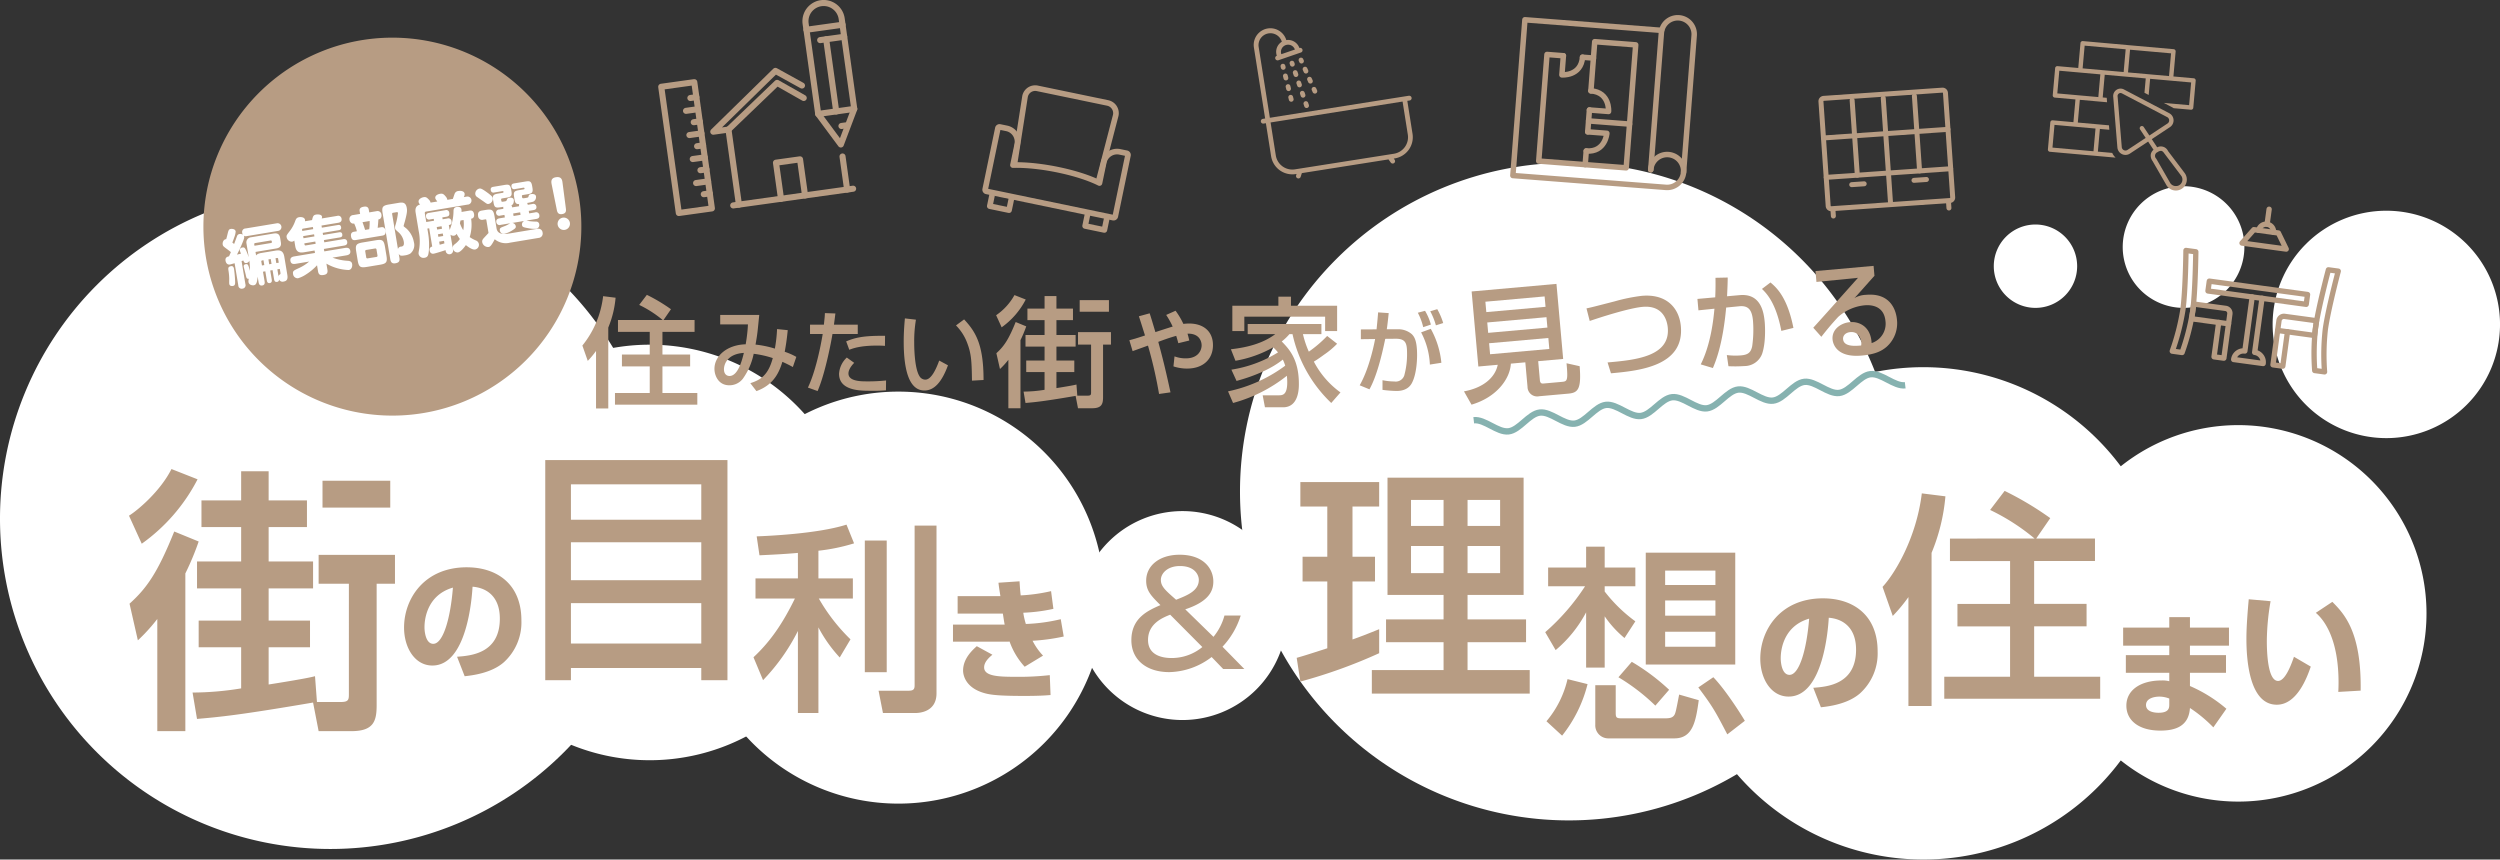 <svg id="title" xmlns="http://www.w3.org/2000/svg" xmlns:xlink="http://www.w3.org/1999/xlink" width="705.496" height="242.559" viewBox="0 0 705.496 242.559">
  <rect x="0" y="0" width="705.496" height="242.559" fill="#333333" stroke="none"/>
  <defs>
    <clipPath id="clip-path">
      <rect id="長方形_23102" data-name="長方形 23102" width="705.496" height="242.559" fill="none"/>
    </clipPath>
  </defs>
  <g id="グループ_42311" data-name="グループ 42311" clip-path="url(#clip-path)">
    <path id="パス_482245" data-name="パス 482245" d="M684.754,173.089a53.12,53.12,0,1,1-53.12-53.12,53.12,53.12,0,0,1,53.12,53.12" fill="#fff"/>
    <path id="パス_482246" data-name="パス 482246" d="M705.5,91.552a32.084,32.084,0,1,1-32.085-32.085A32.085,32.085,0,0,1,705.5,91.552" fill="#fff"/>
    <path id="パス_482247" data-name="パス 482247" d="M633.362,69.716A17.167,17.167,0,1,1,616.2,52.549a17.167,17.167,0,0,1,17.167,17.167" fill="#fff"/>
    <path id="パス_482248" data-name="パス 482248" d="M586.168,75.12a11.763,11.763,0,1,1-11.763-11.763A11.763,11.763,0,0,1,586.168,75.12" fill="#fff"/>
    <path id="パス_482249" data-name="パス 482249" d="M612.239,173.089a69.47,69.47,0,1,1-69.47-69.47,69.47,69.47,0,0,1,69.47,69.47" fill="#fff"/>
    <path id="パス_482250" data-name="パス 482250" d="M535.513,138.721a92.794,92.794,0,1,1-92.794-92.794,92.794,92.794,0,0,1,92.794,92.794" fill="#fff"/>
    <path id="パス_482251" data-name="パス 482251" d="M304.217,173.71a29.48,29.48,0,1,1,29.48,29.48,29.48,29.48,0,0,1-29.48-29.48" fill="#fff"/>
    <path id="パス_482252" data-name="パス 482252" d="M241.975,155.9a58.632,58.632,0,1,1-58.631-58.631A58.631,58.631,0,0,1,241.975,155.9" fill="#fff"/>
    <path id="パス_482253" data-name="パス 482253" d="M311.659,168.646a58.133,58.133,0,1,1-58.133-58.133,58.133,58.133,0,0,1,58.133,58.133" fill="#fff"/>
    <path id="パス_482254" data-name="パス 482254" d="M186.451,146.354A93.226,93.226,0,1,1,93.225,53.128a93.226,93.226,0,0,1,93.226,93.226" fill="#fff"/>
    <path id="パス_482255" data-name="パス 482255" d="M168.2,99.037a24.326,24.326,0,0,1-2.334,2.807l-1.522-4.33A27.132,27.132,0,0,0,170.2,83.577l3.518.439a28.212,28.212,0,0,1-2.063,8.424v22.834H168.2Zm18.81-8.729a31.684,31.684,0,0,0-6.631-4.262l2.165-2.842a47.535,47.535,0,0,1,6.8,4.06l-2.1,3.044h8.762v3.35h-9.066v6.393h7.814V103.4h-7.814v7.51h9.844v3.282h-23.24V110.91h9.81V103.4h-7.848v-3.349h7.848V93.658h-8.964v-3.35Z" fill="#b79c83"/>
    <path id="パス_482256" data-name="パス 482256" d="M222.3,93.173c-.31,3.09-.541,4.352-.851,6.1a17.792,17.792,0,0,1,3.272,1.442l-.979,2.859c-.644-.361-1.881-1-2.962-1.468-1.108,3.761-2.963,6.671-7.315,8.268l-1.726-2.241c2.7-.876,5-2.06,6.336-7.083a27.867,27.867,0,0,0-5.383-1.211,18.616,18.616,0,0,1-3.039,7.006,4.746,4.746,0,0,1-3.864,1.88c-3.064,0-4.172-2.781-4.172-4.636,0-3.606,3.477-6.774,8.809-6.928a43.668,43.668,0,0,0,.643-5.615h-7.83V88.871h11.025c-.052.412-.077.8-.439,4.25-.154,1.519-.437,3.142-.618,4.121a28.684,28.684,0,0,1,5.461,1.133,40.778,40.778,0,0,0,.618-5.512Zm-18,11.023c0,1.313.721,1.906,1.57,1.906,2.4,0,3.555-4.481,4.044-6.516-4.842.309-5.614,3.425-5.614,4.61" fill="#b79c83"/>
    <path id="パス_482257" data-name="パス 482257" d="M235.749,88.459c-.1.748-.155,1.314-.412,3.168h6.722v2.627h-7.135c-.283,1.829-2.06,11.256-4.2,16.1l-2.73-.979c2.087-4.353,3.529-11.2,4.173-15.12h-3.58V91.627H232.5c.231-2.137.257-2.446.283-3.27Zm5.306,13.935c-1.52,1.546-1.623,2.627-1.623,3.014,0,2.215,3.606,2.215,5.152,2.215a47.878,47.878,0,0,0,5.46-.258l-.026,2.782a39.76,39.76,0,0,1-4.456.129c-2.756,0-8.783,0-8.783-4.791a6.811,6.811,0,0,1,2.189-4.585Zm8.68-4.791c-.644-.052-1.313-.077-2.344-.077-4.662,0-6.826.824-7.727,1.184l-.875-2.369c2.394-1.005,4.661-1.648,10.971-1.571Z" fill="#b79c83"/>
    <path id="パス_482258" data-name="パス 482258" d="M258.476,90.211a36.714,36.714,0,0,0-.49,6.336c0,2.524.206,8.139,1.726,9.942a1.893,1.893,0,0,0,1.417.644c1.648,0,2.987-2.833,3.915-5.383l2.473,1.339c-1.752,4.791-3.915,7.109-6.646,7.109-4.868,0-5.847-7.341-5.847-13.832,0-2.885.232-5.305.335-6.516Zm15.814,17.205c-.077-4.842-.128-7.341-1.21-10.251a14.065,14.065,0,0,0-3.3-5.332l2.292-1.7c3.22,3.477,5.486,6.98,5.486,17.1Z" fill="#b79c83"/>
    <path id="パス_482259" data-name="パス 482259" d="M281.107,88.955a16.674,16.674,0,0,0,5.176-5.683l3.179,1.252a22.016,22.016,0,0,1-6.8,7.847ZM289.6,92.1a33.521,33.521,0,0,1-1.624,3.89v19.215h-3.417V101.539a21.4,21.4,0,0,1-2.368,2.6l-1.015-4.465c2.1-1.9,3.417-3.755,5.447-8.8Zm8.524,17.422c1.084-.169,4.906-.779,5.65-1.015l.237,3.145h2.943c.947,0,.947-.337.947-1.014v-13.4h-3.688V93.725h9.3v3.518h-2.233V112.06c0,1.928-.372,3.146-3.078,3.146h-3.993l-.675-3.484c-9.1,1.555-11.435,1.759-14.141,2l-.541-3.214a36.989,36.989,0,0,0,5.92-.508v-5.007H289.6v-3.247h5.176V97.817h-5.379V94.536h5.379V90.342h-4.838V87.094h4.838V83.542h3.348v3.552h4.669v3.248h-4.669v4.194h5.414v3.281h-5.414v3.925h5.042v3.247h-5.042ZM312.94,87.974h-8.255V84.693h8.255Z" fill="#b79c83"/>
    <path id="パス_482260" data-name="パス 482260" d="M331.74,87.689a21.389,21.389,0,0,1,2.208,3.717,13.747,13.747,0,0,1,1.616-.109c3.959,0,6.734,2.128,6.734,6.115,0,3.8-2.613,6.6-7.327,6.6a12.155,12.155,0,0,1-3.824-.619l.3-2.828a8.821,8.821,0,0,0,3.179.565c3.582,0,4.471-2.37,4.471-3.662,0-.916-.458-3.393-3.987-3.312.216.7.323,1.157.512,1.938l-3.1.754c-.162-.592-.269-1.023-.593-2.073-1.912.538-3.258,1.023-5.063,1.7,1.158,4.31,1.912,7.164,3.447,14.247l-3.231.458a125.534,125.534,0,0,0-3.124-13.654c-.674.242-3.717,1.347-4.336,1.562L318.7,96.01c1.212-.322,1.858-.484,4.417-1.345-.674-2.128-1.131-3.61-1.724-5.414l3.043-.835c.377,1.158.835,2.667,1.616,5.305.782-.268,4.283-1.4,4.874-1.561a24.151,24.151,0,0,0-1.831-3.286Z" fill="#b79c83"/>
    <path id="パス_482261" data-name="パス 482261" d="M377.332,97.006a23,23,0,0,1-3.722,3.112c-.541.406-1.758,1.285-2.841,1.929a24.784,24.784,0,0,0,7.509,8.693l-2.6,2.978A38.028,38.028,0,0,1,364.747,94.3h-.879a14.722,14.722,0,0,1-2.165,2.063c2.2,2.232,4.837,5.21,4.837,11.976,0,1.217,0,6.6-4.465,6.6h-5.108l-.643-3.382h4.432c1.116,0,2.5,0,2.5-3.655,0-.845-.067-1.454-.1-1.86a42.074,42.074,0,0,1-15.189,7.68l-1.42-3.283a41.225,41.225,0,0,0,16.136-7.239,10.464,10.464,0,0,0-.677-1.725c-2.875,2.334-7.408,4.5-13.058,6.022l-1.454-3.181a35.187,35.187,0,0,0,13.159-4.871A13.522,13.522,0,0,0,359.3,98.02a32.943,32.943,0,0,1-10.656,3.789l-1.285-3.247c5.074-.575,9.2-1.793,12.516-4.262H352.1V91.424h20.8V94.3h-5.21a27.445,27.445,0,0,0,1.657,4.938,33.7,33.7,0,0,0,5.176-4.432ZM360.756,86.282V83.711h3.552v2.571h13.024V93.42h-3.384V89.36h-22.8v4.06h-3.383V86.282Z" fill="#b79c83"/>
    <path id="パス_482262" data-name="パス 482262" d="M391.891,88.357c-.257,2.446-.386,3.554-.541,4.558h3.091a5.839,5.839,0,0,1,3.941,1.366c.849.8,1.519,2.137,1.519,5.923,0,.516,0,5.2-1.494,7.934-1.184,2.189-3.632,2.189-4.378,2.189a33.5,33.5,0,0,1-3.889-.309v-2.731a16.32,16.32,0,0,0,3.322.362A2.545,2.545,0,0,0,396.269,106a22.587,22.587,0,0,0,.8-6.181c0-2.86-.309-4.25-3.219-4.225l-2.937.026c-.953,4.662-2.421,10.612-4.456,14.244L383.7,108.73c2.86-4.971,4.25-12.466,4.353-13.059l-4.018.052V92.967l4.43-.026c.309-3.091.335-3.451.438-4.79Zm9.736,3.966a16.974,16.974,0,0,0-1.52-4.07l2.036-.541a15.267,15.267,0,0,1,1.648,3.89Zm1.881,10.56a21.39,21.39,0,0,0-2.473-9.092l2.73-1a24.681,24.681,0,0,1,2.988,9.582Zm1.7-11.075a18.773,18.773,0,0,0-1.6-3.967l1.984-.593a18.935,18.935,0,0,1,1.674,3.916Z" fill="#b79c83"/>
    <path id="パス_482263" data-name="パス 482263" d="M430.444,102.25l-4.083.365c-.216,4.275-4.005,9.5-11.1,11.578l-2.128-3.75c5.33-.968,8.77-3.806,9.53-7.5l-5.478.489-1.893-21.18,23.939-2.139,1.891,21.181-7.048.63.48,5.374c.068.767.439.98.928.937l5.2-.465c1.6-.143,1.843-.234,1.394-5.259l3.7.83c.51,6.5-.455,7.5-3.212,7.744l-8.2.732a2.727,2.727,0,0,1-3.3-2.66ZM419.172,85.142l.262,2.932,16.715-1.493-.262-2.932ZM419.7,91l.261,2.931,16.716-1.493-.263-2.931Zm.523,5.862.277,3.105,16.716-1.493-.277-3.1Z" fill="#b79c83"/>
    <path id="パス_482264" data-name="パス 482264" d="M453.653,102.282c7.623-.681,17.728-1.583,16.994-9.8-.13-1.447-.963-6.435-7.108-5.887-3.752.335-11.773,2.9-14.922,3.983l-.912-3.55c1.49-.313,2.13-.489,8.011-2a49.053,49.053,0,0,1,7.576-1.541c7.031-.628,10.584,3.464,11.043,8.6,1,11.2-11.657,12.537-19.723,13.257Z" fill="#b79c83"/>
    <path id="パス_482265" data-name="パス 482265" d="M487.556,78.318c-.005,1.281-.047,2.477-.182,5.287l3.575-.319c5.938-.53,6.8,4.754,7.058,7.68.1,1.151.337,5.776-.753,8.911a5.319,5.319,0,0,1-4.995,3.424,38.35,38.35,0,0,1-4.493.044l-.46-3.146a18.949,18.949,0,0,0,4.029.088c1.89-.169,2.762-.754,3.132-2.6a32.834,32.834,0,0,0,.227-7.137c-.272-3.044-1.255-4.386-3.883-4.121l-3.689.359c-.96,10.6-3.036,15.37-3.747,17.072l-3.428-1.034c2.858-5.677,3.6-12.769,3.868-15.714l-4.516.464-.287-3.22,5.023-.45c.1-2.242.1-3.909.073-5.514ZM502.69,93.375c-1.519-7.994-4.259-10.668-5.466-11.841l2.4-1.821c1.769,1.478,4.789,4.277,6.475,12.821Z" fill="#b79c83"/>
    <path id="パス_482266" data-name="パス 482266" d="M528.72,75.029l.251,2.806c-1.276,1.394-3.275,3.688-4.55,5.083-.3.353-.567.646-1.113,1.2a7.059,7.059,0,0,1,3.283-.918c7.652-.684,8.59,5.486,8.728,7.022a8.884,8.884,0,0,1-2.92,7.647c-1.413,1.2-3.235,2.135-7.046,2.475-7.742.692-8.171-4.125-8.208-4.538-.259-2.895,2.411-4.682,4.892-4.9,2.866-.256,5.941,1.494,6.128,5.915a5.726,5.726,0,0,0,3.917-6.156c-.381-4.255-3.815-4.693-5.883-4.508a13.087,13.087,0,0,0-7.479,3.289c-2.036,2.206-3.325,3.781-4.74,5.6L511.7,92.483c.654-.685,11.133-12.4,12.621-14.083L512.6,79.565l-.275-3.071ZM525.257,96.6c-.019-.206-.369-3.123-3.087-2.881-1.389.124-2.144,1-2.055,2,.2,2.216,3.537,1.918,5.1,1.778a3.827,3.827,0,0,0,.04-.9" fill="#b79c83"/>
    <path id="パス_482267" data-name="パス 482267" d="M36.4,145.525c2.429-1.489,8.853-6.895,11.987-13.164l7.365,2.9A51,51,0,0,1,40,153.439Zm19.666,7.287a77.178,77.178,0,0,1-3.761,9.01v44.5H44.39V174.673a50.031,50.031,0,0,1-5.484,6.033l-2.351-10.343c4.859-4.387,7.914-8.7,12.615-20.372ZM75.81,193.164c2.508-.391,11.361-1.8,13.086-2.35l.548,7.287h6.817c2.194,0,2.194-.785,2.194-2.351V164.722h-8.54v-8.149h21.546v8.149H106.29v34.319c0,4.466-.862,7.286-7.13,7.286H89.915l-1.568-8.07c-21.077,3.6-26.483,4.074-32.752,4.623l-1.254-7.443a85.689,85.689,0,0,0,13.712-1.176v-11.6H56.065v-7.522H68.053v-9.089H55.6v-7.6H68.053v-9.716h-11.2v-7.521h11.2v-8.228H75.81v8.228H86.623v7.521H75.81v9.716H88.347v7.6H75.81v9.089H87.485v7.522H75.81Zm34.319-49.911H91.011v-7.6h19.118Z" fill="#b79c83"/>
    <path id="パス_482268" data-name="パス 482268" d="M365.925,185.641c1.935-.553,2.418-.692,8.635-2.7V164.088h-6.977v-6.977h6.977v-14.16h-7.6v-6.908H389.2v6.908h-7.53v14.16h6.356v6.977h-6.356v16.371c2.349-.828,4.283-1.588,7.53-2.9v6.769a144.71,144.71,0,0,1-22.243,8.013ZM391.552,134.8h38.407v33.088H414.141v6.907H430.65v6.425H414.141v7.874h17.545v6.632H387.131v-6.632h20.241V181.22H391.138v-6.425h16.234v-6.907h-15.82Zm6.632,13.608h9.188v-7.322h-9.188Zm0,13.331h9.188v-7.667h-9.188Zm15.957-13.331h9.187v-7.322h-9.187Zm0,13.331h9.187v-7.667h-9.187Z" fill="#b79c83"/>
    <path id="パス_482269" data-name="パス 482269" d="M128.981,185.33c3.939-.291,12.072-.948,12.072-10.757,0-6.09-3.537-8.68-7.7-9.008-.181,3.173-1.567,22.246-11.341,22.246-4.923,0-7.987-5-7.987-10.722,0-8.059,5.653-17,17.688-17,8.387,0,15.426,4.6,15.426,14.989a15.193,15.193,0,0,1-4.959,11.816c-3.575,3.137-9.118,3.72-11.051,3.938Zm-9.189-8.314c0,1.386.4,4.668,2.479,4.668,2.772,0,4.851-7.147,5.543-15.864-8.022,2.334-8.022,10.284-8.022,11.2" fill="#b79c83"/>
    <path id="パス_482270" data-name="パス 482270" d="M153.87,129.837h51.417v62.114H197.9V188.5H161.117v3.45H153.87ZM197.9,136.67H161.117v10.007H197.9Zm0,16.356H161.117v10.7H197.9ZM161.117,181.6H197.9V170.211H161.117Z" fill="#b79c83"/>
    <path id="パス_482271" data-name="パス 482271" d="M225.168,156.029c-3.091.281-6.07.449-10.846.675l-.787-5.339c2.7-.112,17.028-.675,25.346-3.316l2.134,5.283a53,53,0,0,1-10.059,2.079v7.812h9.722V168.9h-9.609a52.254,52.254,0,0,0,8.936,11.521l-3.035,5.114a39.453,39.453,0,0,1-6.014-8.485v24.165h-5.788V178.059a56.35,56.35,0,0,1-9.835,13.881l-2.7-6.463c4.833-4.5,8.317-9.666,11.689-16.579H213.2v-5.675h11.97Zm25.064,33.663H244.05V152.545h6.182Zm14.05-41.362v47.319c0,5.226-4.721,5.564-6.014,5.564h-9.1l-1.237-6.294h8.43c1.4,0,1.742-.394,1.742-1.518V148.33Z" fill="#b79c83"/>
    <path id="パス_482272" data-name="パス 482272" d="M287.711,164.043c.11,1.714.182,2.809.328,3.975a48.483,48.483,0,0,0,8.571-1.2l.656,5a48.141,48.141,0,0,1-8.5,1.094,21.178,21.178,0,0,0,.729,3.172,49.67,49.67,0,0,0,9.846-1.348l.839,4.886a55.683,55.683,0,0,1-8.789,1.2,17.513,17.513,0,0,0,2.954,4.194l-5.179,3.136a20.812,20.812,0,0,1-4.266-7.112,3.937,3.937,0,0,1-.73.037H268.93V176.26h14.587c-.146-.73-.183-.984-.511-3.1H270.242v-4.923h12.072c-.4-2.516-.438-2.808-.547-3.792Zm-7.658,20.714c-.8.693-2.334,1.97-2.334,3.574,0,2.48,3.938,2.662,8.825,2.662a77.2,77.2,0,0,0,9.7-.473l.219,5.616c-1.276.109-3.282.255-7.4.255-6.965,0-9.3-.292-10.9-.694-5.726-1.458-6.382-5.214-6.382-6.454,0-3.428,2.662-5.8,3.865-6.892Z" fill="#b79c83"/>
    <path id="パス_482273" data-name="パス 482273" d="M436.057,178.4a61.942,61.942,0,0,0,11.243-12.95H436.881v-5.3H447.6v-5.887h5.239v5.887h8.653v5.3h-8.653v1.472a42.758,42.758,0,0,0,8.653,8.418l-3.061,4.709a29.985,29.985,0,0,1-5.592-6.122V188.4H447.6V172.8a35.612,35.612,0,0,1-8.6,10.656Zm11.95,14.658a38.2,38.2,0,0,1-7.183,14.541l-4.415-4.062a28.307,28.307,0,0,0,5.947-11.891Zm2.178.3h5.769v7.771c0,1.471.236,1.59,1.943,1.59h11.714c1.472,0,2.178-.119,2.708-.707.471-.53.589-1.06,1.531-6.005l5.534,1.59c-.824,6.063-1.708,10.773-6.888,10.773H453.952a3.679,3.679,0,0,1-3.767-3.827Zm10.3-6.593a59.448,59.448,0,0,1,10.539,7.888l-3.886,4.474a56.079,56.079,0,0,0-10.42-8.006Zm29.2.765H464.431V155.966h25.255ZM469.9,165.091h14.188v-4.062H469.9Zm0,8.654h14.188v-4.3H469.9Zm0,8.771h14.188v-4.238H469.9Zm13.6,8.595c3.415,3.532,7.712,10.3,8.89,12.3l-4.946,3.826c-3.355-6.416-4.061-7.771-8.182-13.245Z" fill="#b79c83"/>
    <path id="パス_482274" data-name="パス 482274" d="M511.706,194.091c3.939-.291,12.072-.948,12.072-10.757,0-6.09-3.537-8.68-7.7-9.008-.182,3.173-1.568,22.246-11.341,22.246-4.924,0-7.988-5-7.988-10.722,0-8.059,5.654-17,17.688-17,8.387,0,15.427,4.6,15.427,14.989a15.194,15.194,0,0,1-4.96,11.816c-3.575,3.137-9.118,3.72-11.05,3.938Zm-9.189-8.314c0,1.386.4,4.668,2.479,4.668,2.772,0,4.851-7.147,5.543-15.864-8.022,2.334-8.022,10.284-8.022,11.2" fill="#b79c83"/>
    <path id="パス_482275" data-name="パス 482275" d="M538.554,168.5a46.089,46.089,0,0,1-4.419,5.316l-2.882-8.2c3.459-3.715,9.543-13.769,11.079-26.385l6.661.832a53.42,53.42,0,0,1-3.907,15.946v43.228h-6.532Zm35.607-16.522a59.864,59.864,0,0,0-12.553-8.069l4.1-5.38a89.775,89.775,0,0,1,12.873,7.685l-3.971,5.764H591.2v6.34H574.033v12.1h14.793v6.341H574.033v14.217h18.636v6.212h-44v-6.212h18.571V176.765H552.387v-6.341h14.857v-12.1H550.273v-6.34Z" fill="#b79c83"/>
    <path id="パス_482276" data-name="パス 482276" d="M612.166,177.11v-2.955H618v2.955h11.013v5.1H618v2.662h10.175v5H618v3.72a40.545,40.545,0,0,1,10.284,6.419l-3.683,5.251a39.238,39.238,0,0,0-6.6-5.47c-.328,5.032-3.9,6.382-8.352,6.382-6.2,0-9.59-2.954-9.59-7.038,0-4.413,4.01-7.111,9.919-7.111a7.513,7.513,0,0,1,2.188.218v-2.371H599.912v-5h12.254v-2.662h-13.02v-5.1Zm0,20.021a7.611,7.611,0,0,0-2.809-.547c-1.349,0-3.755.438-3.755,2.37,0,2.042,2.7,2.189,3.537,2.189,3.063,0,3.027-1.5,3.027-2.408Z" fill="#b79c83"/>
    <path id="パス_482277" data-name="パス 482277" d="M640.754,169.659a67.593,67.593,0,0,0-1.058,11.16c0,3.318.255,11.341,3.173,11.341,1.859,0,3.465-3.829,4.485-6.819l4.741,2.772c-1.093,3.209-3.938,10.757-9.591,10.757-7.7,0-8.57-12.508-8.57-18.6,0-3.756.4-8.242.657-11.159Zm19.109,25.6c.036-.729.073-1.495.073-2.625,0-12.437-4.085-17.724-6.419-19.693l4.668-3.1c3.282,3.318,8.242,8.388,7.988,25.054Z" fill="#b79c83"/>
    <path id="パス_482278" data-name="パス 482278" d="M350.124,173.706a22.638,22.638,0,0,1-5.136,8.8l6.171,6.29h-5.971l-3.265-3.384a20.308,20.308,0,0,1-11.943,4.26c-6.569,0-10.709-3.583-10.709-9,0-6.29,4.658-8.36,8.2-9.913-2.628-2.627-4.022-4.021-4.022-6.887,0-4.18,3.663-7.325,9.436-7.325,6.727,0,9.515,3.9,9.515,7.564,0,2.707-1.314,5.653-7.923,7.842l7.963,7.763a16.03,16.03,0,0,0,3.1-6.011Zm-19.9-.239c-2.11.836-6.251,2.508-6.251,7.126,0,5.1,5.574,5.1,6.769,5.1a13.586,13.586,0,0,0,8.558-3.1Zm8.081-9.833c0-1.273-1.035-3.9-5.335-3.9-3.543,0-5.374,2.11-5.374,3.9,0,1.831,1.194,2.906,4.3,5.613,3.144-1.234,6.409-2.508,6.409-5.613" fill="#b79c83"/>
    <path id="パス_482279" data-name="パス 482279" d="M164.057,63.955a53.328,53.328,0,1,1-53.328-53.328,53.328,53.328,0,0,1,53.328,53.328" fill="#b79c83"/>
    <path id="パス_482280" data-name="パス 482280" d="M66.208,74.281c-.819.228-1.13.333-1.326.366-.763.127-1.141-.5-1.234-1.054-.164-.994.59-1.175.978-1.258.324-.692.373-.828.534-1.183-.53-.441-1.113-.874-1.2-.933-.917-.688-1.041-.775-1.118-1.238-.081-.48.147-1.43.992-1.5.142-.461.265-.937.37-1.394.252-1.009.335-1.388.9-1.482.107-.018,1.256-.136,1.4.7a5.249,5.249,0,0,1-.36,1.574c-.183.542-.37,1.066-.578,1.575.293.226.335.255.5.392.145-.336.768-2.082.822-2.2a.853.853,0,0,1,.684-.606,1.4,1.4,0,0,1,.983.2,1.068,1.068,0,0,1-.195-.515.981.981,0,0,1,.94-1.251L78.1,63.014a1.091,1.091,0,1,1,.357,2.15l-8.792,1.461a1.043,1.043,0,0,1-.837-.1.5.5,0,0,1,.074.225c.047.284-.005.622-.423,1.622a36.273,36.273,0,0,1-1.613,3.48c.228-.056.826-.192,1.143-.263a6.357,6.357,0,0,1-.338-.93c-.047-.284.1-.71.741-.816.532-.089.7.122.971.678.332.675.715,1.779.82,2.072L69.56,68.74A1.444,1.444,0,0,1,70.8,66.966L77.209,65.9c1.137-.189,1.679.213,1.85,1.244l.2,1.208c.183,1.1-.281,1.6-1.312,1.768l-5.843.972.166.994c.181-.23.475-.535,1.488-.7l4.014-.667c1.386-.231,2.2.146,2.465,1.762l.851,5.115c.206,1.244-.208,1.714-.971,1.841a1.118,1.118,0,0,1-1.395-.59.582.582,0,0,1-.578.7c-.657.11-.76-.512-.8-.743l-.428-2.575-.657.109.426,2.557c.038.232.144.871-.567.988-.675.112-.78-.526-.819-.758l-.425-2.557-.658.109.443,2.665c.059.355.18,1.083-.673,1.225-.834.138-.964-.643-1.014-.945l-.259-1.563c-.17,2.055-.559,2.355-1.126,2.45-.232.038-1.315,0-1.47-.941a2.228,2.228,0,0,1,.106-.894c-.628.067-.711-.321-.894-1.2-.076-.353-.5-1.942-.545-2.19-.03-.179-.086-.625.587-.738.623-.1.718.245,1.157,1.907a19.587,19.587,0,0,0-.17-2.892,1.022,1.022,0,0,1-.8.662c-.6.1-.749-.331-.885-.711-.207.072-.292.1-.5.175l1.079,6.5a.964.964,0,0,1-.847,1.271.946.946,0,0,1-1.157-.92Zm-.172,1.6a32.956,32.956,0,0,1,.321,3.69c0,.529-.013,1.024-.652,1.13-.106.018-.888.148-1.012-.6-.038-.232-.007-1.259-.007-1.478a15.85,15.85,0,0,0-.231-2.371c-.071-.535-.112-1,.741-1.145.692-.116.808.578.84.773m5.778-6.526,4.654-.774a.275.275,0,0,0,.252-.352c-.036-.214-.068-.409-.37-.359l-4.315.717a.306.306,0,0,0-.283.4Zm2.111,5.562.657-.109-.227-1.368-.373.062a.264.264,0,0,0-.237.331ZM76.4,73.1l-.656.108.226,1.369.657-.109Zm2.269,1.028-.179-1.084a.251.251,0,0,0-.332-.237l-.408.068.227,1.368Zm-.065,3.88c.052-.336.117-.384.461-.624.13-.094.1-.308.077-.414l-.18-1.084L78.269,76Z" fill="#fff"/>
    <path id="パス_482281" data-name="パス 482281" d="M88.058,62.108c.261-1.065.365-1.43,1.165-1.563.3-.05,1.53-.126,1.651.6.023.142.009.162-.081.506l4.352-.724a.936.936,0,0,1,1.243.779c.145.87-.5,1.087-.921,1.157l-4.742.788.1.6,4.529-.752c.32-.054.79-.076.9.6.088.533-.146.772-.661.857l-4.529.753.1.6,4.512-.749c.248-.042.8-.133.917.578.112.674-.376.81-.678.861l-4.511.749.106.639,5.275-.876c.319-.054,1.051-.157,1.195.714.136.816-.453,1.006-.9,1.081l-5.683.944.115.692,5.9-.98c.462-.076,1.276-.12,1.436.839.132.8-.359,1.136-1.087,1.257l-3.926.652a14.976,14.976,0,0,0,4.44.9c.8.086,1.027.469,1.1.9.1.585-.09,1.547-.942,1.688a13.457,13.457,0,0,1-6.322-1.8l.286,1.723c.139.835-.11,1.314-1.034,1.468-1.03.172-1.456-.087-1.613-1.029l-.283-1.7a15.619,15.619,0,0,1-3.242,2.675,8.377,8.377,0,0,1-2.135.993A1.319,1.319,0,0,1,82.7,77.308c-.139-.835.167-.977,1.744-1.695a11.808,11.808,0,0,0,2.8-1.8l-3.854.64c-.8.133-1.308-.075-1.432-.821-.112-.675.161-1.121,1.084-1.274l5.844-.972-.116-.692-3,.5c-1.4.233-2.2-.147-2.465-1.762L83.053,67.9a1.332,1.332,0,0,1-.642.307,1.5,1.5,0,0,1-1.524-1.261c-.08-.479-.009-.6.954-1.838A10.156,10.156,0,0,0,83.3,62.387c.228-.6.4-.981,1.131-1.1.48-.08,1.51-.032,1.64.749a1.553,1.553,0,0,1-.006.4Zm.233,1.951-2.753.458a.3.3,0,0,0-.281.392l.044.267,3.091-.514Zm.342,2.059-3.09.514.1.6,3.091-.514Zm.446,2.682-.106-.639-3.09.514.05.3a.3.3,0,0,0,.393.281Z" fill="#fff"/>
    <path id="パス_482282" data-name="パス 482282" d="M101.622,60.364l-.13-.781c-.144-.87.468-1.137,1.214-1.261.675-.111,1.234.07,1.361.833l.13.781,2.043-.339a1.1,1.1,0,0,1,1.406.99,1.231,1.231,0,0,1-.342,1.133,1.3,1.3,0,0,1-.53.215c-.018.661-.113,1.625-.193,2.351l.888-.147c.48-.08,1.131-.116,1.316,1,.195,1.172-.568,1.3-.923,1.359l-7.478,1.242c-.462.077-1.131.115-1.317-1-.192-1.155.551-1.3.889-1.353l.746-.124a9.016,9.016,0,0,0-.766-2.191,1.162,1.162,0,0,1-.589-.029,1.239,1.239,0,0,1-.707-.96,1.113,1.113,0,0,1,1.028-1.394Zm4.413,7.444c1.865-.31,2.294-.035,2.609,1.866l.405,2.433c.313,1.883.017,2.3-1.867,2.61l-3.623.6c-1.882.313-2.311.038-2.627-1.862l-.4-2.434c-.312-1.882-.016-2.3,1.884-2.613ZM102.3,62.7c.265.722.62,1.758.726,2.178l1.173-.194a13.673,13.673,0,0,0,.108-2.318Zm3.95,7.739a.334.334,0,0,0-.435-.311l-2.433.4a.342.342,0,0,0-.311.435l.272,1.635a.334.334,0,0,0,.435.311l2.433-.4a.334.334,0,0,0,.31-.437Zm6.01-13.155c1.172-.194,2.238-.372,2.536,1.422.139.835.058,1.451-.485,3.566-.052.229-.424,1.4-.406,1.51.006.036.015.089.143.195.082.059.506.41.609.483a6.808,6.808,0,0,1,2.136,3.844,3.107,3.107,0,0,1-1.026,3.273,4.3,4.3,0,0,1-1.578.5c-1.1.183-1.394.069-1.67-.488l.2,1.189c.169,1.013-.246,1.373-1.17,1.528-1.119.185-1.328-.638-1.405-1.1l-2.155-12.966c-.307-1.847-.008-2.243,1.84-2.551Zm.044,13.007a.907.907,0,0,1,.888-.694c.391-.066.959-.16.75-1.423a4.609,4.609,0,0,0-1.39-2.542c-.942-.829-1-.874-1.062-1.23a2.223,2.223,0,0,1,.133-.953,19.05,19.05,0,0,0,.685-3.344c-.044-.266-.295-.243-.4-.225l-.96.159a.305.305,0,0,0-.281.4Z" fill="#fff"/>
    <path id="パス_482283" data-name="パス 482283" d="M132.461,59.439c.319-.054,1.119-.187,1.311.967.106.639-.057,1.2-.821,1.323a11.738,11.738,0,0,1-.4,5.177,9.622,9.622,0,0,0,1.687.925,1.349,1.349,0,0,1,.9,1.018,1.363,1.363,0,0,1-1.054,1.563c-.835.138-2.09-.822-2.616-1.245-.279.412-1.4,1.93-2.23,2.069a1.359,1.359,0,0,1-1.454-1.164c-.1-.586.2-.891.653-1.24a5.726,5.726,0,0,0,1.338-1.391,9.329,9.329,0,0,1-.92-1.472,1,1,0,0,1-.731.541,1.241,1.241,0,0,1-1-.29l.733,4.4a1.047,1.047,0,0,1-2.06.342l-.062-.373c-.087.032-2.719.89-3.305.988a.923.923,0,0,1-1.166-.865.851.851,0,0,1,.708-1.121l-.858-5.17-.516.085.151.906a20.6,20.6,0,0,1,.255,5.489c-.11,1.1-.267,1.687-1.156,1.835a1.406,1.406,0,0,1-1.7-.995c-.056-.337-.056-.337.179-1.673a14.493,14.493,0,0,0-.174-4.881l-.853-5.133c-.156-.941-.123-1.952,1.254-2.344a1.214,1.214,0,0,1-.426-.7c-.127-.764.759-1.257,1.416-1.366s.911.1,1.4.606a1.909,1.909,0,0,1,.573.927l1.883-.313c-.473-.651-.523-.734-.559-.948-.121-.727.708-1.121,1.348-1.227.656-.11.988.019,1.565.743a1.832,1.832,0,0,1,.488.96l1.545-.257c.092-.216.406-1.181.483-1.376a1.24,1.24,0,0,1,1.152-.867c.729-.121,1.584.083,1.695.759a1.586,1.586,0,0,1-.239.97l.674-.112a1.149,1.149,0,0,1,1.483.9,1.135,1.135,0,0,1-1.111,1.335L120.256,59.7a.407.407,0,0,0-.37.517l.4,2.433,2.2-.365-.088-.532-1.031.17a.834.834,0,0,1-1.122-.708c-.1-.622.051-1.011.815-1.138l4.618-.768a.834.834,0,0,1,1.1.711c.106.64-.033,1.009-.8,1.136l-1.155.192.089.531,1.333-.22a.879.879,0,0,1,1.168.773c.118.711-.13.971-.752,1.074l.23,1.386a13.6,13.6,0,0,0,.789-2.613,12.984,12.984,0,0,0,.3-2.789c.031-.589.188-.961.9-1.079.5-.083,1.211-.075,1.341.707a3.543,3.543,0,0,1,.023.691Zm-7.846,4.405-1.368.228.118.711,1.368-.228Zm.339,2.043-1.368.228.118.711,1.369-.228Zm-.878,3.176c.892-.239,1.152-.318,1.342-.388l-.118-.71-1.369.228Zm5.873-6.835c-.062.284-.065.376-.163.776a9.2,9.2,0,0,0,.946,1.959,9.574,9.574,0,0,0,.088-2.88Z" fill="#fff"/>
    <path id="パス_482284" data-name="パス 482284" d="M137.393,54.255a13.02,13.02,0,0,1,1.326,1.059,1.068,1.068,0,0,1,.319.6,1.461,1.461,0,0,1-1.169,1.635c-.445.074-.524-.077-1.682-.889-.1-.055-1.257-.867-1.506-1.045a1.122,1.122,0,0,1-.553-.8,1.476,1.476,0,0,1,1.158-1.6c.285-.048.551-.092,2.107,1.036m14.236,10.32a1.2,1.2,0,0,1,1.489,1.048,1.234,1.234,0,0,1-1.082,1.513l-8.1,1.346a4.864,4.864,0,0,1-4.321-.961c-1.037,2-1.38,2.128-1.753,2.19a1.691,1.691,0,0,1-1.776-1.349c-.092-.549.152-.845.536-1.274.2-.217,1.07-1.145,1.238-1.338l-.6-3.6c-.024-.143-.064-.282-.278-.246l-.586.1a1.122,1.122,0,0,1-1.474-1.069c-.191-1.154.477-1.412,1.046-1.507l1.03-.171c1.829-.305,2.255-.047,2.565,1.819l.561,3.375c.33,1.989,2.6,1.611,3.564,1.452Zm-1.4-6.995a.85.85,0,0,1,1.14.7c.141.853-.587.974-.854,1.018l-1.3.216.118.71,1.67-.278a.9.9,0,0,1,1.2.749c.148.889-.521,1.036-.894,1.1l-2.753.457c.151.03.754.148.885.163a15.78,15.78,0,0,0,1.882.125.848.848,0,0,1,.855.753,1.073,1.073,0,0,1-.864,1.275,8.836,8.836,0,0,1-2.274-.17c-1.356-.248-1.642-.329-1.734-.879a1.1,1.1,0,0,1,.646-1.166l-3.393.563a1.128,1.128,0,0,1,.991.912c.071.427-.1.619-.873,1.113a8.006,8.006,0,0,1-2.221,1.026,1.1,1.1,0,0,1-1.4-.936c-.109-.657.2-.781,1.247-1.174a8.145,8.145,0,0,0,1.5-.743,1.423,1.423,0,0,1,.2-.106l-2.718.451a.9.9,0,0,1-1.216-.728c-.142-.853.447-1.042.909-1.12l1.492-.248-.118-.71-1.208.2a.847.847,0,0,1-1.133-.67.856.856,0,0,1,.847-1.053l1.208-.2a1.168,1.168,0,0,1-.021-.563c-2.131.355-2.5.417-2.782-1.253l-.088-.533c-.233-1.4-.029-1.711,1.392-1.947l1.261-.209c.284-.048.273-.229.258-.318-.009-.053-.036-.213-.338-.163l-2.256.375a.75.75,0,0,1-1-.653c-.127-.765.4-.889.738-.944l3.09-.514c1.173-.195,1.688-.172,1.924,1.25l.089.533c.23,1.385-.208,1.6-1.416,1.805l-1.244.206a.275.275,0,0,0-.251.353l.044.266c.062.373.169.355.666.273.746-.124.743-.142.862-.417.171-.395.248-.589.764-.674.391-.066,1.127-.025,1.23.6.048.285.047,1.27-.69,1.557.137.159.163.21.222.565L146.5,58.2c-.062-.373-.065-.39.026-.606-1.03.06-1.193-.479-1.355-1.455l-.089-.533c-.23-1.385-.028-1.71,1.393-1.947l1.279-.213c.3-.049.275-.21.258-.316-.03-.178-.214-.185-.338-.164l-2.327.387a.748.748,0,0,1-1-.654c-.127-.764.4-.887.737-.944l3.162-.525c1.172-.195,1.688-.171,1.924,1.25l.088.533c.231,1.386-.208,1.6-1.416,1.805l-1.3.215a.275.275,0,0,0-.252.352l.041.249c.065.391.279.355.989.237.693-.115.764-.127.847-.506.056-.319.207-.509.651-.583.48-.08,1.323-.055,1.436.62a1.431,1.431,0,0,1-.806,1.521,14.579,14.579,0,0,1-1.694.354,1.206,1.206,0,0,1,.177.519Zm-3.443,2.343-1.972.327.118.71,1.972-.327Z" fill="#fff"/>
    <path id="パス_482285" data-name="パス 482285" d="M155.7,52.144c-.136-.708-.384-1.87,1.143-2.124,1.669-.278,1.817.828,1.912,1.617l.925,7.11c.083.608.189,1.466-1.019,1.666-1.243.207-1.426-.675-1.538-1.241Zm5.118,10.7a1.746,1.746,0,1,1-2-1.419,1.747,1.747,0,0,1,2,1.419" fill="#fff"/>
    <path id="パス_482286" data-name="パス 482286" d="M312.267,61.945l-.612,2.948-5.434-1.128.667-3.212" fill="none" stroke="#b79c83" stroke-linecap="round" stroke-linejoin="round" stroke-width="1.588"/>
    <path id="パス_482287" data-name="パス 482287" d="M285.416,56.093l-.667,3.212-5.434-1.129.612-2.948" fill="none" stroke="#b79c83" stroke-linecap="round" stroke-linejoin="round" stroke-width="1.588"/>
    <path id="パス_482288" data-name="パス 482288" d="M316.007,42.854l1.932.4a.489.489,0,0,1,.371.566l-3.579,17.233a.5.5,0,0,1-.566.371l-.535-.111-4.062-.843-26.577-5.52L278.4,54l-.009,0a.484.484,0,0,1-.371-.566L281.6,36.2a.478.478,0,0,1,.565-.371l1.931.4a3.84,3.84,0,0,1,2.969,4.524l-1.211,5.83c7.486-.206,18.444,2.07,24.416,5.07l1.211-5.83A3.838,3.838,0,0,1,316.007,42.854Z" fill="none" stroke="#b79c83" stroke-linecap="round" stroke-linejoin="round" stroke-width="1.588"/>
    <path id="パス_482289" data-name="パス 482289" d="M286.361,45.79l2.9-18.552a2.927,2.927,0,0,1,3.509-2.3l19.789,4.11a2.942,2.942,0,0,1,2.3,3.51l-4.732,18.17" fill="none" stroke="#b79c83" stroke-linecap="round" stroke-linejoin="round" stroke-width="1.588"/>
    <path id="パス_482290" data-name="パス 482290" d="M514.636,27.758l33.484-2.32a.831.831,0,0,1,.884.769L551.048,55.7a.833.833,0,0,1-.77.884L516.794,58.9a.832.832,0,0,1-.884-.769l-2.043-29.494A.83.83,0,0,1,514.636,27.758Z" fill="none" stroke="#b79c83" stroke-linecap="round" stroke-linejoin="round" stroke-width="1.403"/>
    <line id="線_5203" data-name="線 5203" x1="0.128" y1="1.844" transform="translate(517.248 59.116)" fill="none" stroke="#b79c83" stroke-linecap="round" stroke-linejoin="round" stroke-width="1.403"/>
    <line id="線_5204" data-name="線 5204" x1="0.128" y1="1.844" transform="translate(549.859 56.856)" fill="none" stroke="#b79c83" stroke-linecap="round" stroke-linejoin="round" stroke-width="1.403"/>
    <line id="線_5205" data-name="線 5205" x1="1.464" y1="21.132" transform="translate(522.669 28.308)" fill="none" stroke="#b79c83" stroke-linecap="round" stroke-linejoin="round" stroke-width="1.403"/>
    <line id="線_5206" data-name="線 5206" x1="2.071" y1="29.889" transform="translate(531.454 27.7)" fill="none" stroke="#b79c83" stroke-linecap="round" stroke-linejoin="round" stroke-width="1.403"/>
    <line id="線_5207" data-name="線 5207" x1="1.464" y1="21.132" transform="translate(540.239 27.091)" fill="none" stroke="#b79c83" stroke-linecap="round" stroke-linejoin="round" stroke-width="1.403"/>
    <line id="線_5208" data-name="線 5208" x1="35.115" y2="2.433" transform="translate(514.59 36.498)" fill="none" stroke="#b79c83" stroke-linecap="round" stroke-linejoin="round" stroke-width="1.403"/>
    <line id="線_5209" data-name="線 5209" x1="35.115" y2="2.433" transform="translate(515.361 47.615)" fill="none" stroke="#b79c83" stroke-linecap="round" stroke-linejoin="round" stroke-width="1.403"/>
    <line id="線_5210" data-name="線 5210" x1="3.518" y2="0.244" transform="translate(540.121 50.65)" fill="none" stroke="#b79c83" stroke-linecap="round" stroke-linejoin="round" stroke-width="1.403"/>
    <line id="線_5211" data-name="線 5211" x1="3.518" y2="0.244" transform="translate(522.551 51.867)" fill="none" stroke="#b79c83" stroke-linecap="round" stroke-linejoin="round" stroke-width="1.403"/>
    <path id="パス_482291" data-name="パス 482291" d="M367.539,13.957a.674.674,0,0,0-.854-.418h0a3.373,3.373,0,0,0-3.692-2.228,4.7,4.7,0,0,0-9.128,2.172l3.261,20.62a.674.674,0,1,0,1.331-.211l-3.262-20.619a3.359,3.359,0,0,1,6.535-1.494,3.347,3.347,0,0,0-1.412,3.951.672.672,0,0,0,.323,1.3.519.519,0,0,0,.115-.027l6.369-2.192a.67.67,0,0,0,.416-.854m-2.129.022-3.821,1.311a2.023,2.023,0,0,1,1.253-2.567,2.023,2.023,0,0,1,2.567,1.252Z" fill="#b79c83"/>
    <path id="パス_482292" data-name="パス 482292" d="M362.291,19.676a.677.677,0,0,0,.493-.816l-.082-.327a.674.674,0,1,0-1.307.326l.081.323a.673.673,0,0,0,.757.507c.021,0,.039-.01.058-.013" fill="#b79c83"/>
    <path id="パス_482293" data-name="パス 482293" d="M364.486,28.707a.426.426,0,0,0,.062-.013.675.675,0,0,0,.489-.815l-.153-.6a.673.673,0,0,0-1.306.325l.151.6a.674.674,0,0,0,.757.5" fill="#b79c83"/>
    <path id="パス_482294" data-name="パス 482294" d="M363.8,25.689a.677.677,0,0,0,.488-.819l-.147-.6a.666.666,0,0,0-.818-.494.679.679,0,0,0-.49.82l.15.6a.671.671,0,0,0,.757.5l.06-.01" fill="#b79c83"/>
    <path id="パス_482295" data-name="パス 482295" d="M363.043,22.679a.671.671,0,0,0,.491-.814l-.151-.6a.66.66,0,0,0-.817-.489.672.672,0,0,0-.489.815l.149.6a.677.677,0,0,0,.759.5.257.257,0,0,0,.058-.014" fill="#b79c83"/>
    <path id="パス_482296" data-name="パス 482296" d="M367.759,16.667a.674.674,0,0,0-1.232.548l.136.307a.679.679,0,0,0,.723.394.639.639,0,0,0,.166-.053.67.67,0,0,0,.344-.885Z" fill="#b79c83"/>
    <path id="パス_482297" data-name="パス 482297" d="M371.327,26.36a.679.679,0,0,0,.343-.891l-.252-.564a.674.674,0,0,0-1.232.545l.252.569a.676.676,0,0,0,.72.393.684.684,0,0,0,.169-.052" fill="#b79c83"/>
    <path id="パス_482298" data-name="パス 482298" d="M370.07,23.528a.677.677,0,0,0,.343-.889l-.254-.565a.673.673,0,1,0-1.232.544l.254.57a.675.675,0,0,0,.72.388.612.612,0,0,0,.169-.048" fill="#b79c83"/>
    <path id="パス_482299" data-name="パス 482299" d="M368.812,20.693a.674.674,0,0,0,.343-.889l-.254-.565a.674.674,0,0,0-1.232.548l.254.566a.674.674,0,0,0,.72.393.614.614,0,0,0,.169-.053" fill="#b79c83"/>
    <path id="パス_482300" data-name="パス 482300" d="M364.922,18.773a.672.672,0,0,0,.419-.855l-.108-.319a.679.679,0,0,0-.855-.42.67.67,0,0,0-.418.855l.108.32a.669.669,0,0,0,.739.446.506.506,0,0,0,.115-.027" fill="#b79c83"/>
    <path id="パス_482301" data-name="パス 482301" d="M368.3,28.589a.675.675,0,0,0-.418.858l.2.582a.668.668,0,0,0,.739.445.965.965,0,0,0,.116-.026.678.678,0,0,0,.417-.859l-.2-.582a.674.674,0,0,0-.855-.418" fill="#b79c83"/>
    <path id="パス_482302" data-name="パス 482302" d="M367.935,27.53a.675.675,0,0,0,.418-.858l-.2-.582a.688.688,0,0,0-.854-.42.672.672,0,0,0-.419.855l.2.587a.675.675,0,0,0,.742.445,1.033,1.033,0,0,0,.113-.027" fill="#b79c83"/>
    <path id="パス_482303" data-name="パス 482303" d="M366.932,24.609a.673.673,0,0,0,.419-.855l-.2-.582a.678.678,0,0,0-.855-.418.67.67,0,0,0-.418.855l.2.582a.656.656,0,0,0,.854.418" fill="#b79c83"/>
    <path id="パス_482304" data-name="パス 482304" d="M365.929,21.691a.671.671,0,0,0,.417-.855l-.2-.586a.673.673,0,0,0-1.272.44l.2.582a.679.679,0,0,0,.742.45.613.613,0,0,0,.115-.031" fill="#b79c83"/>
    <path id="パス_482305" data-name="パス 482305" d="M397.592,27.015l-1.33.211L357.7,33.331s-.009,0-.013,0-.008.005-.011.006l-1.319.208a.674.674,0,0,0,.211,1.331l.665-.1,1.473,9.312a6.068,6.068,0,0,0,6.933,5.039l.254-.04-.125.395a.675.675,0,0,0,.439.846.638.638,0,0,0,.308.024.678.678,0,0,0,.536-.46l.33-1.04,24.453-3.869.635.889a.678.678,0,0,0,.652.271.633.633,0,0,0,.286-.118.675.675,0,0,0,.156-.94l-.241-.337.254-.04a6.067,6.067,0,0,0,5.039-6.933l-1.474-9.317.666-.1a.674.674,0,0,0-.211-1.331m-.311,10.963a4.722,4.722,0,0,1-3.92,5.393L365.425,47.79a4.721,4.721,0,0,1-5.393-3.92l-1.473-9.312,37.248-5.9Z" fill="#b79c83"/>
    <line id="線_5212" data-name="線 5212" x2="11.567" y2="0.896" transform="translate(448.295 34.122)" fill="none" stroke="#b79c83" stroke-linecap="round" stroke-linejoin="round" stroke-width="1.547"/>
    <path id="パス_482306" data-name="パス 482306" d="M441.186,15.729l-.418,5.4s5.4.418,5.816-4.98" fill="none" stroke="#b79c83" stroke-linecap="round" stroke-linejoin="round" stroke-width="1.547"/>
    <path id="パス_482307" data-name="パス 482307" d="M448.056,37.206l5.4.418s-.418,5.4-5.816,4.98" fill="none" stroke="#b79c83" stroke-linecap="round" stroke-linejoin="round" stroke-width="1.547"/>
    <path id="パス_482308" data-name="パス 482308" d="M448.534,31.037l5.4.418s.418-5.4-4.98-5.816" fill="none" stroke="#b79c83" stroke-linecap="round" stroke-linejoin="round" stroke-width="1.547"/>
    <path id="パス_482309" data-name="パス 482309" d="M475.1,48.61l2.987-38.556a4.641,4.641,0,1,0-9.254-.717l-2.987,38.556" fill="none" stroke="#b79c83" stroke-linecap="round" stroke-linejoin="round" stroke-width="1.547"/>
    <path id="パス_482310" data-name="パス 482310" d="M465.846,47.893a4.641,4.641,0,1,1,4.268,4.985l-43.183-3.345,3.4-43.954,38.557,2.987" fill="none" stroke="#b79c83" stroke-linecap="round" stroke-linejoin="round" stroke-width="1.547"/>
    <path id="パス_482311" data-name="パス 482311" d="M446.584,16.147l3.085.239.358-4.627,11.567.9-2.688,34.7L434.23,45.444l2.329-30.074,4.627.359" fill="none" stroke="#b79c83" stroke-linecap="round" stroke-linejoin="round" stroke-width="1.547"/>
    <line id="線_5213" data-name="線 5213" y1="9.254" x2="0.717" transform="translate(448.952 16.385)" fill="none" stroke="#b79c83" stroke-linecap="round" stroke-linejoin="round" stroke-width="1.547"/>
    <line id="線_5214" data-name="線 5214" y1="6.169" x2="0.478" transform="translate(448.056 31.037)" fill="none" stroke="#b79c83" stroke-linecap="round" stroke-linejoin="round" stroke-width="1.547"/>
    <line id="線_5215" data-name="線 5215" y1="3.856" x2="0.299" transform="translate(447.339 42.604)" fill="none" stroke="#b79c83" stroke-linecap="round" stroke-linejoin="round" stroke-width="1.547"/>
    <line id="線_5216" data-name="線 5216" x1="6.785" y2="0.946" transform="translate(231.448 10.374)" fill="none" stroke="#b79c83" stroke-linecap="round" stroke-linejoin="round" stroke-width="1.713"/>
    <line id="線_5217" data-name="線 5217" y1="1.419" x2="10.177" transform="translate(227.583 6.981)" fill="none" stroke="#b79c83" stroke-linecap="round" stroke-linejoin="round" stroke-width="1.713"/>
    <path id="パス_482312" data-name="パス 482312" d="M237.523,5.277A5.138,5.138,0,0,0,227.346,6.7l3.55,25.465,6.387,8.606,3.79-10.025Z" fill="none" stroke="#b79c83" stroke-linecap="round" stroke-linejoin="round" stroke-width="1.713"/>
    <line id="線_5218" data-name="線 5218" y1="1.419" x2="10.177" transform="translate(230.894 30.728)" fill="none" stroke="#b79c83" stroke-linecap="round" stroke-linejoin="round" stroke-width="1.713"/>
    <line id="線_5219" data-name="線 5219" x2="2.834" y2="20.369" transform="translate(233.145 11.083)" fill="none" stroke="#b79c83" stroke-linecap="round" stroke-linejoin="round" stroke-width="1.713"/>
    <line id="線_5220" data-name="線 5220" y1="0.156" x2="1.12" transform="translate(237.456 35.399)" fill="none" stroke="#b79c83" stroke-linecap="round" stroke-linejoin="round" stroke-width="1.713"/>
    <rect id="長方形_23101" data-name="長方形 23101" width="9.418" height="35.965" transform="translate(186.597 24.489) rotate(-7.937)" fill="none" stroke="#b79c83" stroke-linecap="round" stroke-linejoin="round" stroke-width="1.713"/>
    <line id="線_5221" data-name="線 5221" x1="1.696" y2="0.236" transform="translate(195.771 34.251)" fill="none" stroke="#b79c83" stroke-linecap="round" stroke-linejoin="round" stroke-width="1.713"/>
    <line id="線_5222" data-name="線 5222" x1="3.392" y2="0.473" transform="translate(194.547 37.638)" fill="none" stroke="#b79c83" stroke-linecap="round" stroke-linejoin="round" stroke-width="1.713"/>
    <line id="線_5223" data-name="線 5223" x1="1.696" y2="0.236" transform="translate(194.819 27.419)" fill="none" stroke="#b79c83" stroke-linecap="round" stroke-linejoin="round" stroke-width="1.713"/>
    <line id="線_5224" data-name="線 5224" x1="3.392" y2="0.473" transform="translate(193.595 30.807)" fill="none" stroke="#b79c83" stroke-linecap="round" stroke-linejoin="round" stroke-width="1.713"/>
    <line id="線_5225" data-name="線 5225" x1="1.696" y2="0.236" transform="translate(196.715 41.024)" fill="none" stroke="#b79c83" stroke-linecap="round" stroke-linejoin="round" stroke-width="1.713"/>
    <line id="線_5226" data-name="線 5226" x1="3.392" y2="0.473" transform="translate(195.491 44.41)" fill="none" stroke="#b79c83" stroke-linecap="round" stroke-linejoin="round" stroke-width="1.713"/>
    <line id="線_5227" data-name="線 5227" x1="1.696" y2="0.236" transform="translate(197.66 47.797)" fill="none" stroke="#b79c83" stroke-linecap="round" stroke-linejoin="round" stroke-width="1.713"/>
    <line id="線_5228" data-name="線 5228" x1="3.392" y2="0.473" transform="translate(196.436 51.183)" fill="none" stroke="#b79c83" stroke-linecap="round" stroke-linejoin="round" stroke-width="1.713"/>
    <line id="線_5229" data-name="線 5229" x1="1.696" y2="0.236" transform="translate(198.604 54.569)" fill="none" stroke="#b79c83" stroke-linecap="round" stroke-linejoin="round" stroke-width="1.713"/>
    <path id="パス_482313" data-name="パス 482313" d="M226.318,24.139,218.824,20,201.288,37.168l4.284-.6,2.952,21.175" fill="none" stroke="#b79c83" stroke-linecap="round" stroke-linejoin="round" stroke-width="1.713"/>
    <path id="パス_482314" data-name="パス 482314" d="M227.182,55.144l-1.419-10.177-6.785.946L220.4,56.09" fill="none" stroke="#b79c83" stroke-linecap="round" stroke-linejoin="round" stroke-width="1.713"/>
    <path id="パス_482315" data-name="パス 482315" d="M205.572,36.571,219.3,23.389l7.511,4.257" fill="none" stroke="#b79c83" stroke-linecap="round" stroke-linejoin="round" stroke-width="1.713"/>
    <line id="線_5230" data-name="線 5230" y1="4.718" x2="33.84" transform="translate(206.912 53.252)" fill="none" stroke="#b79c83" stroke-linecap="round" stroke-linejoin="round" stroke-width="1.713"/>
    <line id="線_5231" data-name="線 5231" x1="1.301" y1="9.329" transform="translate(237.755 44.159)" fill="none" stroke="#b79c83" stroke-linecap="round" stroke-linejoin="round" stroke-width="1.713"/>
    <path id="パス_482316" data-name="パス 482316" d="M616.585,48.928l-4.767-6.308a2.237,2.237,0,0,0-3.063-1.045l-1.528-2.307,5.122-3.385a2.29,2.29,0,0,0-.187-3.933l-12.655-6.635a2.073,2.073,0,0,0-2.224.028,2.111,2.111,0,0,0-.928,2.049l1.171,14.24a2.287,2.287,0,0,0,3.543,1.706l5.125-3.385,1.526,2.307a2.267,2.267,0,0,0-.765,1.243,2.577,2.577,0,0,0,.5,1.954l3.98,6.921a3.1,3.1,0,0,0,5.62-1.084,3.118,3.118,0,0,0-.472-2.366m-16.2-6.624a1.05,1.05,0,0,1-1.623-.776l-1.168-14.245a.853.853,0,0,1,.373-.9.7.7,0,0,1,.478-.133,1.241,1.241,0,0,1,.482.164l12.656,6.636a1.049,1.049,0,0,1,.554.877,1.037,1.037,0,0,1-.471.926l-5.121,3.385-1.572-2.377a.619.619,0,1,0-1.033.681l1.571,2.377Zm15.458,8.741a1.861,1.861,0,0,1-.8,1.178,1.911,1.911,0,0,1-2.552-.493l-3.98-6.925a1.123,1.123,0,0,1,.383-1.886,1.621,1.621,0,0,1,.976-.35c.112.01.451.04.934.77l4.765,6.308a1.846,1.846,0,0,1,.272,1.4" fill="#b79c83"/>
    <path id="パス_482317" data-name="パス 482317" d="M596.068,43.153l-4.053-.361.571-6.41,2.661.237-.1-1.254-3.068-.273-5.724-.51.571-6.411,5.725.51,1.961.175-.1-1.254-1.131-.1.571-6.406,5.849.521,5.724.511-.361,4.05,1.19.622.407-4.562,5.848.521,5.725.51-.571,6.405-5.725-.51-1.417-.126,2.422,1.271c.125.069.241.146.359.222l4.869.434a.619.619,0,0,0,.672-.561l.681-7.645a.617.617,0,0,0-.563-.67l-5.724-.511.626-7.03a.618.618,0,0,0-.563-.671l-12.808-1.141L587.78,11.594a.618.618,0,0,0-.673.56l-.627,7.031-5.848-.521a.618.618,0,0,0-.673.56l-.681,7.645a.62.62,0,0,0,.563.671l5.848.521-.571,6.411-5.848-.521a.622.622,0,0,0-.673.564l-.681,7.642a.62.62,0,0,0,.562.675l12.809,1.141,5.732.511a4.129,4.129,0,0,1-.951-1.331m5.027-29.128,11.573,1.032-.571,6.41-5.848-.521-5.725-.51Zm-12.808-1.141,11.573,1.031-.571,6.411-5.849-.521-5.724-.51ZM580.569,26.36l.57-6.406,5.849.521,5.724.51-.57,6.406-5.725-.51Zm10.21,16.322-11.573-1.031.571-6.41,5.849.521,5.724.51Z" fill="#b79c83"/>
    <path id="パス_482318" data-name="パス 482318" d="M613.014,99.092A64.349,64.349,0,0,0,616,87.5c.754-5.544.877-16.822.877-16.822l2.772.377s-.122,11.278-.877,16.823a64.359,64.359,0,0,1-2.989,11.593Z" fill="none" stroke="#b79c83" stroke-linecap="round" stroke-linejoin="round" stroke-width="1.5"/>
    <path id="パス_482319" data-name="パス 482319" d="M629.266,88.6a1.4,1.4,0,0,0-1.2-1.575L619.059,85.8l-.566,4.158,10.4,1.414Z" fill="none" stroke="#b79c83" stroke-linecap="round" stroke-linejoin="round" stroke-width="1.5"/>
    <path id="パス_482320" data-name="パス 482320" d="M626.116,90.992l-1.32,9.7,2.772.377,1.32-9.7" fill="none" stroke="#b79c83" stroke-linecap="round" stroke-linejoin="round" stroke-width="1.5"/>
    <path id="パス_482321" data-name="パス 482321" d="M655.984,104.938a64.326,64.326,0,0,1,.217-11.971c.754-5.544,3.649-16.445,3.649-16.445l-2.772-.377s-2.9,10.9-3.649,16.445a64.329,64.329,0,0,0-.217,11.971Z" fill="none" stroke="#b79c83" stroke-linecap="round" stroke-linejoin="round" stroke-width="1.5"/>
    <path id="パス_482322" data-name="パス 482322" d="M643.127,90.482a1.4,1.4,0,0,1,1.575-1.2l9.01,1.226-.566,4.159-10.4-1.415Z" fill="none" stroke="#b79c83" stroke-linecap="round" stroke-linejoin="round" stroke-width="1.5"/>
    <path id="パス_482323" data-name="パス 482323" d="M645.522,93.632l-1.32,9.7-2.772-.377,1.32-9.7" fill="none" stroke="#b79c83" stroke-linecap="round" stroke-linejoin="round" stroke-width="1.5"/>
    <path id="パス_482324" data-name="パス 482324" d="M637.328,81.223l13.861,1.886-.377,2.772-13.861-1.886-13.862-1.886.378-2.772Z" fill="none" stroke="#b79c83" stroke-linecap="round" stroke-linejoin="round" stroke-width="1.5"/>
    <path id="パス_482325" data-name="パス 482325" d="M638.338,84.184l-2.074,15.247h0a2.8,2.8,0,0,1,2.395,3.15l-4.158-.566-4.158-.566a2.8,2.8,0,0,1,3.149-2.395l2.074-15.247" fill="none" stroke="#b79c83" stroke-linecap="round" stroke-linejoin="round" stroke-width="1.5"/>
    <path id="パス_482326" data-name="パス 482326" d="M645.169,70.289l-2.207-4.536-6.93-.942-3.338,3.781Z" fill="none" stroke="#b79c83" stroke-linecap="round" stroke-linejoin="round" stroke-width="1.5"/>
    <path id="パス_482327" data-name="パス 482327" d="M637.417,65a2.1,2.1,0,0,1,4.158.566" fill="none" stroke="#b79c83" stroke-linecap="round" stroke-linejoin="round" stroke-width="1.5"/>
    <line id="線_5232" data-name="線 5232" y1="4.158" x2="0.566" transform="translate(639.779 59.045)" fill="none" stroke="#b79c83" stroke-linecap="round" stroke-linejoin="round" stroke-width="1.5"/>
    <path id="パス_482328" data-name="パス 482328" d="M415.884,118.59c3.11-.362,6.71,3.5,9.819,3.134s5.729-4.942,8.839-5.3,6.709,3.5,9.819,3.134,5.729-4.942,8.838-5.3,6.71,3.5,9.82,3.134,5.728-4.942,8.838-5.3,6.71,3.5,9.819,3.135,5.729-4.942,8.838-5.3,6.71,3.5,9.82,3.134,5.728-4.942,8.838-5.3,6.71,3.5,9.819,3.134,5.729-4.942,8.839-5.3,6.709,3.5,9.819,3.134" fill="none" stroke="#86b2b0" stroke-miterlimit="10" stroke-width="1.794"/>
  </g>
</svg>
